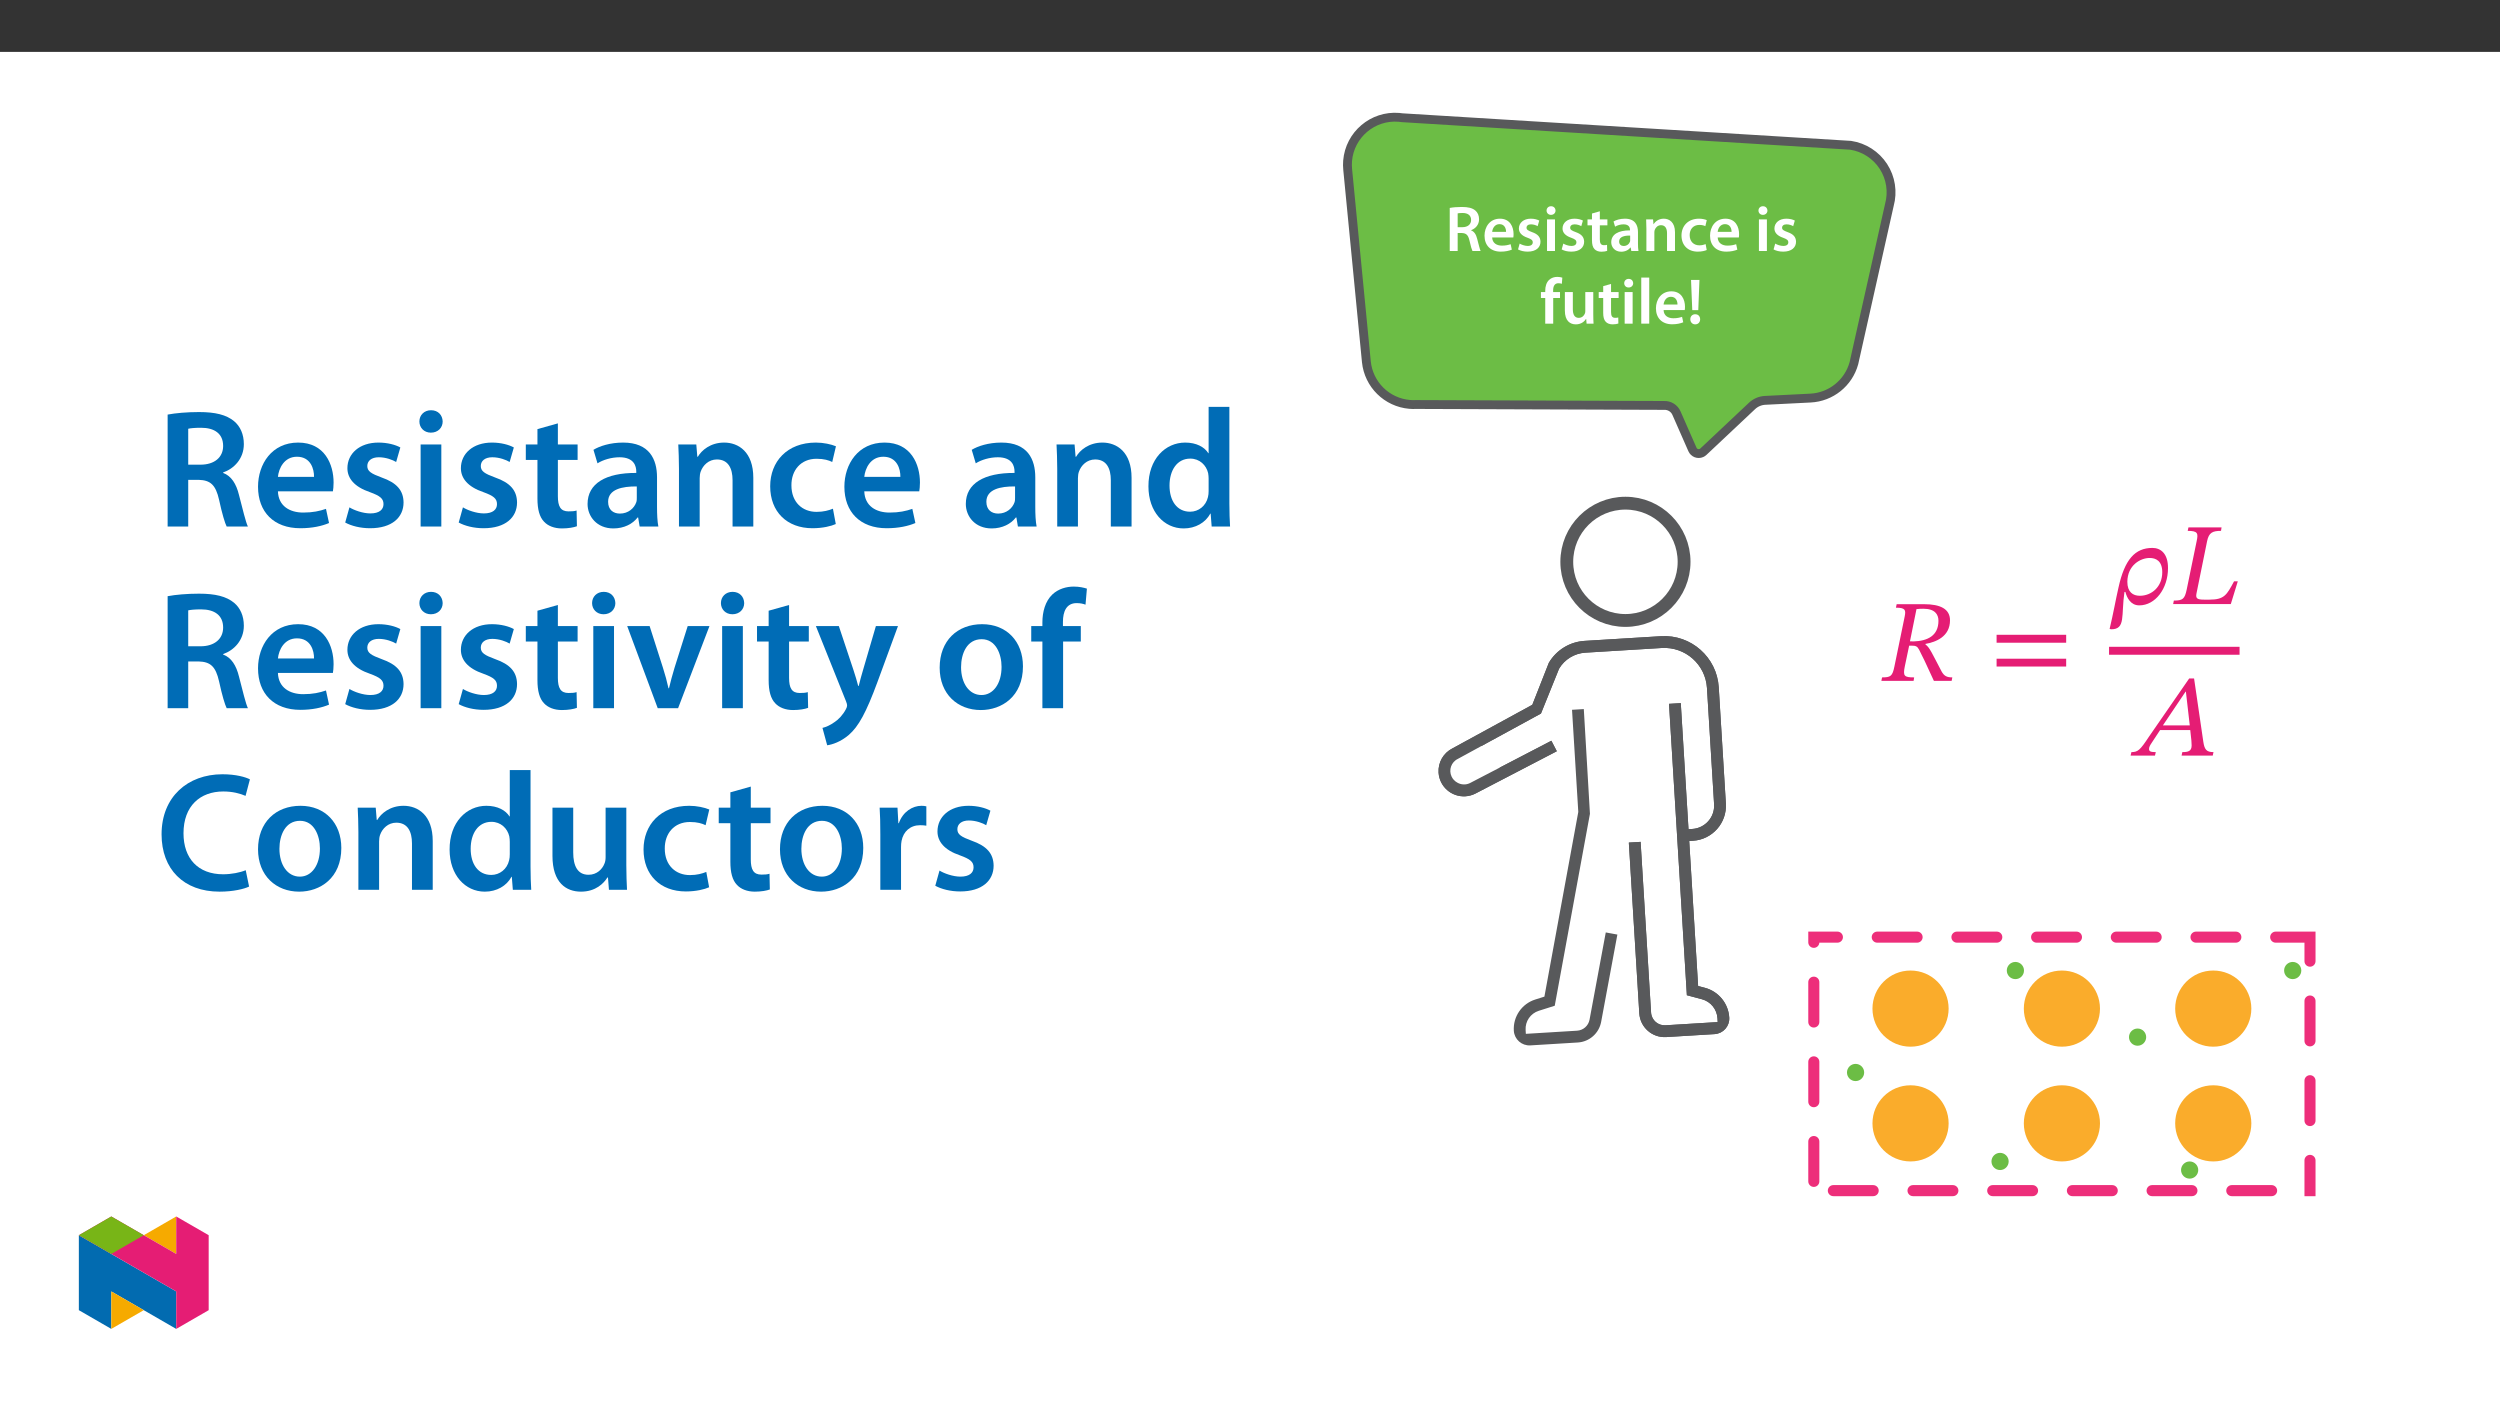 ﻿<?xml version="1.0" encoding="utf-8"?>
<svg xmlns="http://www.w3.org/2000/svg" xmlns:xlink="http://www.w3.org/1999/xlink" viewBox="0 0 960 540" version="1.1">
  <rect x="0" y="0" width="960" height="540" fill="#333333" stroke="none"/>
  <defs>
    <g>
      <symbol overflow="visible" id="glyph0-0">
        <path style="stroke:none;" d="M 0 0 L 12.453 0 L 12.453 -17.438 L 0 -17.438 Z M 6.219 -9.844 L 2 -16.188 L 10.453 -16.188 Z M 6.969 -8.719 L 11.203 -15.062 L 11.203 -2.359 Z M 2 -1.25 L 6.219 -7.594 L 10.453 -1.25 Z M 1.25 -15.062 L 5.484 -8.719 L 1.25 -2.359 Z M 1.25 -15.062 " />
      </symbol>
      <symbol overflow="visible" id="glyph0-1">
        <path style="stroke:none;" d="M 1.766 0 L 4.812 0 L 4.812 -6.906 L 6.344 -6.906 C 8.094 -6.844 8.859 -6.156 9.359 -3.953 C 9.812 -1.875 10.234 -0.5 10.484 0 L 13.625 0 C 13.297 -0.641 12.859 -2.594 12.297 -4.688 C 11.906 -6.297 11.188 -7.469 9.969 -7.922 L 9.969 -8 C 11.562 -8.547 13.031 -10.016 13.031 -12.172 C 13.031 -13.625 12.5 -14.797 11.578 -15.562 C 10.438 -16.516 8.812 -16.906 6.406 -16.906 C 4.625 -16.906 2.938 -16.766 1.766 -16.531 Z M 4.812 -14.453 C 5.109 -14.516 5.734 -14.594 6.703 -14.594 C 8.688 -14.594 9.969 -13.719 9.969 -11.906 C 9.969 -10.234 8.688 -9.141 6.625 -9.141 L 4.812 -9.141 Z M 4.812 -14.453 " />
      </symbol>
      <symbol overflow="visible" id="glyph0-2">
        <path style="stroke:none;" d="M 11.938 -5.203 C 11.984 -5.484 12.031 -5.922 12.031 -6.5 C 12.031 -9.172 10.734 -12.406 6.797 -12.406 C 2.906 -12.406 0.875 -9.234 0.875 -5.875 C 0.875 -2.172 3.188 0.25 7.125 0.25 C 8.859 0.25 10.312 -0.078 11.359 -0.516 L 10.906 -2.609 C 9.969 -2.297 8.969 -2.062 7.547 -2.062 C 5.578 -2.062 3.891 -3.016 3.812 -5.203 Z M 3.812 -7.344 C 3.938 -8.594 4.734 -10.312 6.625 -10.312 C 8.672 -10.312 9.172 -8.469 9.141 -7.344 Z M 3.812 -7.344 " />
      </symbol>
      <symbol overflow="visible" id="glyph0-3">
        <path style="stroke:none;" d="M 0.891 -0.594 C 1.797 -0.094 3.109 0.25 4.578 0.25 C 7.797 0.25 9.516 -1.344 9.516 -3.562 C 9.484 -5.359 8.5 -6.469 6.281 -7.25 C 4.734 -7.828 4.156 -8.172 4.156 -8.938 C 4.156 -9.688 4.75 -10.234 5.859 -10.234 C 6.922 -10.234 7.922 -9.844 8.422 -9.531 L 9.047 -11.688 C 8.312 -12.078 7.141 -12.406 5.797 -12.406 C 2.984 -12.406 1.219 -10.766 1.219 -8.625 C 1.219 -7.172 2.188 -5.875 4.562 -5.078 C 6.047 -4.531 6.547 -4.141 6.547 -3.312 C 6.547 -2.516 5.953 -1.938 4.609 -1.938 C 3.516 -1.938 2.188 -2.422 1.516 -2.844 Z M 0.891 -0.594 " />
      </symbol>
      <symbol overflow="visible" id="glyph0-4">
        <path style="stroke:none;" d="M 4.703 0 L 4.703 -12.125 L 1.641 -12.125 L 1.641 0 Z M 3.188 -17.188 C 2.172 -17.188 1.469 -16.469 1.469 -15.516 C 1.469 -14.625 2.141 -13.875 3.156 -13.875 C 4.234 -13.875 4.906 -14.625 4.906 -15.516 C 4.875 -16.469 4.234 -17.188 3.188 -17.188 Z M 3.188 -17.188 " />
      </symbol>
      <symbol overflow="visible" id="glyph0-5">
        <path style="stroke:none;" d="M 2.141 -14.391 L 2.141 -12.125 L 0.422 -12.125 L 0.422 -9.844 L 2.141 -9.844 L 2.141 -4.141 C 2.141 -2.547 2.438 -1.422 3.109 -0.719 C 3.688 -0.094 4.609 0.281 5.75 0.281 C 6.703 0.281 7.516 0.125 7.969 -0.047 L 7.922 -2.359 C 7.578 -2.266 7.266 -2.234 6.719 -2.234 C 5.547 -2.234 5.156 -2.984 5.156 -4.484 L 5.156 -9.844 L 8.062 -9.844 L 8.062 -12.125 L 5.156 -12.125 L 5.156 -15.25 Z M 2.141 -14.391 " />
      </symbol>
      <symbol overflow="visible" id="glyph0-6">
        <path style="stroke:none;" d="M 11.062 -7.266 C 11.062 -9.938 9.938 -12.406 6.047 -12.406 C 4.141 -12.406 2.562 -11.875 1.672 -11.328 L 2.266 -9.344 C 3.094 -9.859 4.328 -10.234 5.531 -10.234 C 7.672 -10.234 8 -8.922 8 -8.125 L 8 -7.922 C 3.516 -7.938 0.797 -6.375 0.797 -3.344 C 0.797 -1.5 2.172 0.281 4.609 0.281 C 6.203 0.281 7.469 -0.406 8.188 -1.344 L 8.266 -1.344 L 8.5 0 L 11.25 0 C 11.109 -0.75 11.062 -1.812 11.062 -2.906 Z M 8.062 -4.266 C 8.062 -4.031 8.062 -3.812 8 -3.594 C 7.703 -2.719 6.828 -1.922 5.578 -1.922 C 4.609 -1.922 3.828 -2.469 3.828 -3.656 C 3.828 -5.5 5.906 -5.953 8.062 -5.922 Z M 8.062 -4.266 " />
      </symbol>
      <symbol overflow="visible" id="glyph0-7">
        <path style="stroke:none;" d="M 1.641 0 L 4.703 0 L 4.703 -7.141 C 4.703 -7.5 4.75 -7.875 4.859 -8.125 C 5.188 -9.047 6.031 -9.906 7.25 -9.906 C 8.922 -9.906 9.562 -8.594 9.562 -6.844 L 9.562 0 L 12.625 0 L 12.625 -7.203 C 12.625 -11.031 10.438 -12.406 8.312 -12.406 C 6.297 -12.406 4.984 -11.25 4.438 -10.312 L 4.359 -10.312 L 4.203 -12.125 L 1.547 -12.125 C 1.594 -11.078 1.641 -9.906 1.641 -8.516 Z M 1.641 0 " />
      </symbol>
      <symbol overflow="visible" id="glyph0-8">
        <path style="stroke:none;" d="M 10.141 -2.641 C 9.531 -2.391 8.766 -2.172 7.719 -2.172 C 5.625 -2.172 4.016 -3.594 4.016 -6.078 C 3.984 -8.297 5.375 -10.016 7.719 -10.016 C 8.812 -10.016 9.531 -9.781 10.031 -9.531 L 10.578 -11.859 C 9.891 -12.156 8.734 -12.406 7.625 -12.406 C 3.359 -12.406 0.875 -9.594 0.875 -5.953 C 0.875 -2.188 3.344 0.25 7.125 0.25 C 8.641 0.25 9.906 -0.078 10.562 -0.375 Z M 10.141 -2.641 " />
      </symbol>
      <symbol overflow="visible" id="glyph0-9">
        <path style="stroke:none;" d="M 5.062 0 L 5.062 -9.844 L 7.672 -9.844 L 7.672 -12.125 L 5.031 -12.125 L 5.031 -12.75 C 5.031 -14.25 5.531 -15.516 7.047 -15.516 C 7.625 -15.516 8.016 -15.422 8.375 -15.297 L 8.562 -17.656 C 8.094 -17.812 7.453 -17.953 6.625 -17.953 C 5.547 -17.953 4.359 -17.641 3.469 -16.781 C 2.422 -15.797 2 -14.219 2 -12.656 L 2 -12.125 L 0.344 -12.125 L 0.344 -9.844 L 2 -9.844 L 2 0 Z M 5.062 0 " />
      </symbol>
      <symbol overflow="visible" id="glyph0-10">
        <path style="stroke:none;" d="M 12.5 -12.125 L 9.438 -12.125 L 9.438 -4.812 C 9.438 -4.453 9.391 -4.109 9.266 -3.859 C 8.969 -3.062 8.172 -2.219 6.922 -2.219 C 5.312 -2.219 4.656 -3.516 4.656 -5.531 L 4.656 -12.125 L 1.594 -12.125 L 1.594 -5 C 1.594 -1.047 3.609 0.281 5.797 0.281 C 8 0.281 9.188 -0.969 9.719 -1.812 L 9.781 -1.812 L 9.938 0 L 12.609 0 C 12.547 -1 12.5 -2.188 12.5 -3.641 Z M 12.5 -12.125 " />
      </symbol>
      <symbol overflow="visible" id="glyph0-11">
        <path style="stroke:none;" d="M 1.641 0 L 4.703 0 L 4.703 -17.688 L 1.641 -17.688 Z M 1.641 0 " />
      </symbol>
      <symbol overflow="visible" id="glyph0-12">
        <path style="stroke:none;" d="M 4.281 -5.188 L 4.734 -16.781 L 1.5 -16.781 L 1.969 -5.188 Z M 3.094 0.281 C 4.266 0.281 5 -0.578 5 -1.672 C 4.984 -2.812 4.266 -3.609 3.109 -3.609 C 2 -3.609 1.219 -2.812 1.219 -1.672 C 1.219 -0.578 2 0.281 3.094 0.281 Z M 3.094 0.281 " />
      </symbol>
      <symbol overflow="visible" id="glyph1-0">
        <path style="stroke:none;" d="M 14.344 -7.625 L 14.344 -8.344 C 14.344 -13.219 21.562 -16.719 21.562 -23.312 C 21.562 -27.969 17.656 -29.984 13.266 -29.984 C 8.734 -29.984 5.641 -27.438 5.641 -23.797 C 5.641 -21.703 6.5 -20.672 7.938 -20.672 C 9.016 -20.672 9.953 -21.25 9.953 -22.641 C 9.953 -24.344 9.016 -24.391 9.016 -25.859 C 9.016 -27.25 10.219 -28.281 12.859 -28.281 C 15.734 -28.281 17.531 -26.719 17.531 -23.172 C 17.531 -16.266 12.547 -14.609 12.547 -8.781 L 12.547 -7.625 Z M 16.047 -2.156 C 16.047 -3.547 15.109 -4.797 13.531 -4.797 C 11.875 -4.797 10.891 -3.594 10.891 -2.156 C 10.891 -0.672 11.75 0.359 13.5 0.359 C 15.109 0.359 16.047 -0.719 16.047 -2.156 Z M 26.672 7.578 L 26.672 -35.188 L 0.453 -35.188 L 0.453 7.578 Z M 24.344 5.203 L 2.734 5.203 L 2.734 -32.906 L 24.344 -32.906 Z M 24.344 5.203 " />
      </symbol>
      <symbol overflow="visible" id="glyph1-1">
        <path style="stroke:none;" d="M 25.781 -23.266 C 25.781 -27.609 22.094 -29.453 15.828 -29.453 L 5.297 -29.453 L 5.016 -28.109 C 8.609 -28.109 8.875 -27.25 8.391 -24.797 L 4.438 -5.562 C 3.672 -1.797 3 -1.344 -0.312 -1.344 L -0.578 0 L 11.797 0 L 12.016 -1.344 C 8.156 -1.344 7.672 -1.844 8.422 -5.562 L 10.094 -13.531 L 11.031 -13.531 C 12.641 -13.531 13.219 -13.266 13.891 -12.016 C 15.281 -9.281 16.234 -7.391 19.594 0 L 26.406 0 L 26.672 -1.344 C 24.609 -1.344 23.531 -1.844 22.547 -3.625 C 18.875 -10.578 17.969 -12.859 16.359 -13.984 L 16.359 -14.203 C 20.266 -14.891 25.781 -16.938 25.781 -23.266 Z M 12.906 -27.562 C 13.938 -27.656 14.391 -27.703 15.562 -27.703 C 20 -27.703 21.344 -25.5 21.344 -23.094 C 21.344 -17.344 17.172 -15.328 11.797 -15.156 L 10.406 -15.203 Z M 12.906 -27.562 " />
      </symbol>
      <symbol overflow="visible" id="glyph1-2">
        <path style="stroke:none;" d="M 29.5 -14.656 L 29.5 -17.703 L 2.781 -17.703 L 2.781 -14.656 Z M 29.5 -5.516 L 29.5 -8.516 L 2.781 -8.516 L 2.781 -5.516 Z M 29.5 -5.516 " />
      </symbol>
      <symbol overflow="visible" id="glyph1-3">
        <path style="stroke:none;" d="M 5.922 -4.656 L 6.281 -4.656 C 6.859 -2.422 8.297 0.5 11.609 0.5 C 17.797 0.5 22.641 -5.969 22.641 -13.766 C 22.688 -19.359 19.859 -21.562 16.672 -21.562 C 10 -21.562 6 -17.172 3.625 -6.328 C 2.594 -1.875 1.656 3.594 0.219 9.547 L 0.812 9.688 C 6.5 9.688 4.578 4.438 5.922 -4.656 Z M 7.031 -8.562 C 7.078 -14.922 12.062 -17.703 15.594 -17.703 C 17.938 -17.703 20.438 -16.625 20.438 -12.234 C 20.438 -6.641 16.359 -3.188 11.828 -3.188 C 9.141 -3.188 7.031 -4.625 7.031 -8.562 Z M 7.031 -8.562 " />
      </symbol>
      <symbol overflow="visible" id="glyph1-4">
        <path style="stroke:none;" d="M 24.25 -8.734 L 22.812 -8.734 C 20.031 -3.547 19.094 -1.703 13.406 -1.703 L 11.297 -1.703 C 8.656 -1.703 7.984 -2.156 8.391 -4.125 L 12.469 -24.203 C 13.141 -27.438 14.562 -28.109 17.797 -28.109 L 18.016 -29.453 L 5.297 -29.453 L 5.016 -28.109 C 8.875 -28.109 9.094 -27.203 8.469 -24.25 L 4.625 -5.562 C 3.859 -1.969 3.141 -1.344 -0.312 -1.344 L -0.578 0 L 21.562 0 Z M 24.25 -8.734 " />
      </symbol>
      <symbol overflow="visible" id="glyph1-5">
        <path style="stroke:none;" d="M 31.016 0 L 31.297 -1.344 C 28.594 -1.344 27.844 -2.328 27.391 -5.328 L 23.844 -29.625 L 21.969 -29.625 L 6.453 -7.172 C 3.094 -2.062 2.234 -1.344 -0.219 -1.344 L -0.531 0 L 8.828 0 L 9.141 -1.344 C 7.172 -1.344 6.547 -1.609 6.547 -2.562 C 6.547 -3.406 7.078 -4.172 7.672 -5.062 L 10.797 -9.812 L 22.375 -9.812 L 22.812 -5.781 C 22.859 -5.25 22.906 -4.625 22.906 -3.906 C 22.906 -1.656 21.516 -1.344 19.328 -1.344 L 19.047 0 Z M 22.188 -11.609 L 11.875 -11.609 L 20.578 -24.562 L 20.703 -24.562 Z M 22.188 -11.609 " />
      </symbol>
      <symbol overflow="visible" id="glyph2-0">
        <path style="stroke:none;" d="M 0 0 L 32.375 0 L 32.375 -45.328 L 0 -45.328 Z M 16.188 -25.578 L 5.188 -42.094 L 27.188 -42.094 Z M 18.125 -22.656 L 29.141 -39.172 L 29.141 -6.156 Z M 5.188 -3.234 L 16.188 -19.75 L 27.188 -3.234 Z M 3.234 -39.172 L 14.25 -22.656 L 3.234 -6.156 Z M 3.234 -39.172 " />
      </symbol>
      <symbol overflow="visible" id="glyph2-1">
        <path style="stroke:none;" d="M 4.594 0 L 12.5 0 L 12.5 -17.938 L 16.516 -17.938 C 21.047 -17.812 23.047 -16 24.344 -10.297 C 25.516 -4.859 26.609 -1.297 27.266 0 L 35.422 0 C 34.578 -1.688 33.406 -6.734 31.984 -12.172 C 30.953 -16.375 29.078 -19.422 25.906 -20.594 L 25.906 -20.781 C 30.047 -22.203 33.859 -26.031 33.859 -31.656 C 33.859 -35.422 32.5 -38.469 30.109 -40.469 C 27.125 -42.922 22.922 -43.969 16.641 -43.969 C 12.047 -43.969 7.641 -43.578 4.594 -43 Z M 12.5 -37.562 C 13.281 -37.75 14.891 -37.938 17.422 -37.938 C 22.594 -37.938 25.906 -35.672 25.906 -30.953 C 25.906 -26.609 22.594 -23.766 17.219 -23.766 L 12.5 -23.766 Z M 12.5 -37.562 " />
      </symbol>
      <symbol overflow="visible" id="glyph2-2">
        <path style="stroke:none;" d="M 31.016 -13.531 C 31.141 -14.25 31.281 -15.406 31.281 -16.906 C 31.281 -23.828 27.906 -32.25 17.672 -32.25 C 7.578 -32.25 2.266 -24.016 2.266 -15.281 C 2.266 -5.641 8.281 0.641 18.516 0.641 C 23.047 0.641 26.812 -0.188 29.531 -1.359 L 28.359 -6.797 C 25.906 -5.953 23.312 -5.375 19.625 -5.375 C 14.5 -5.375 10.094 -7.828 9.906 -13.531 Z M 9.906 -19.094 C 10.234 -22.344 12.297 -26.812 17.219 -26.812 C 22.531 -26.812 23.828 -22.016 23.766 -19.094 Z M 9.906 -19.094 " />
      </symbol>
      <symbol overflow="visible" id="glyph2-3">
        <path style="stroke:none;" d="M 2.328 -1.547 C 4.656 -0.266 8.094 0.641 11.906 0.641 C 20.266 0.641 24.734 -3.5 24.734 -9.266 C 24.672 -13.922 22.078 -16.828 16.312 -18.844 C 12.297 -20.328 10.812 -21.234 10.812 -23.25 C 10.812 -25.188 12.375 -26.609 15.219 -26.609 C 18 -26.609 20.594 -25.578 21.891 -24.797 L 23.5 -30.375 C 21.625 -31.406 18.578 -32.25 15.094 -32.25 C 7.766 -32.25 3.172 -27.969 3.172 -22.406 C 3.172 -18.641 5.703 -15.281 11.844 -13.203 C 15.734 -11.781 17.031 -10.75 17.031 -8.609 C 17.031 -6.547 15.469 -5.047 11.984 -5.047 C 9.125 -5.047 5.703 -6.281 3.953 -7.375 Z M 2.328 -1.547 " />
      </symbol>
      <symbol overflow="visible" id="glyph2-4">
        <path style="stroke:none;" d="M 12.234 0 L 12.234 -31.531 L 4.281 -31.531 L 4.281 0 Z M 8.281 -44.672 C 5.641 -44.672 3.812 -42.797 3.812 -40.344 C 3.812 -38.016 5.562 -36.062 8.219 -36.062 C 11 -36.062 12.75 -38.016 12.75 -40.344 C 12.688 -42.797 11 -44.672 8.281 -44.672 Z M 8.281 -44.672 " />
      </symbol>
      <symbol overflow="visible" id="glyph2-5">
        <path style="stroke:none;" d="M 5.562 -37.422 L 5.562 -31.531 L 1.094 -31.531 L 1.094 -25.578 L 5.562 -25.578 L 5.562 -10.75 C 5.562 -6.609 6.344 -3.688 8.094 -1.875 C 9.578 -0.266 11.984 0.719 14.953 0.719 C 17.422 0.719 19.547 0.328 20.719 -0.125 L 20.594 -6.156 C 19.688 -5.891 18.906 -5.828 17.484 -5.828 C 14.438 -5.828 13.406 -7.766 13.406 -11.656 L 13.406 -25.578 L 20.984 -25.578 L 20.984 -31.531 L 13.406 -31.531 L 13.406 -39.625 Z M 5.562 -37.422 " />
      </symbol>
      <symbol overflow="visible" id="glyph2-6">
        <path style="stroke:none;" d="M 28.75 -18.906 C 28.75 -25.828 25.828 -32.25 15.734 -32.25 C 10.75 -32.25 6.672 -30.891 4.344 -29.469 L 5.891 -24.281 C 8.031 -25.641 11.266 -26.609 14.375 -26.609 C 19.938 -26.609 20.781 -23.188 20.781 -21.109 L 20.781 -20.594 C 9.125 -20.656 2.078 -16.578 2.078 -8.672 C 2.078 -3.891 5.641 0.719 11.984 0.719 C 16.125 0.719 19.422 -1.031 21.297 -3.5 L 21.5 -3.5 L 22.078 0 L 29.266 0 C 28.875 -1.938 28.75 -4.734 28.75 -7.578 Z M 20.984 -11.078 C 20.984 -10.484 20.984 -9.906 20.781 -9.328 C 20 -7.062 17.734 -4.984 14.5 -4.984 C 11.984 -4.984 9.969 -6.406 9.969 -9.516 C 9.969 -14.312 15.344 -15.469 20.984 -15.406 Z M 20.984 -11.078 " />
      </symbol>
      <symbol overflow="visible" id="glyph2-7">
        <path style="stroke:none;" d="M 4.281 0 L 12.234 0 L 12.234 -18.578 C 12.234 -19.484 12.375 -20.469 12.625 -21.109 C 13.469 -23.5 15.672 -25.766 18.844 -25.766 C 23.188 -25.766 24.859 -22.344 24.859 -17.812 L 24.859 0 L 32.828 0 L 32.828 -18.719 C 32.828 -28.688 27.125 -32.25 21.625 -32.25 C 16.375 -32.25 12.953 -29.266 11.531 -26.812 L 11.328 -26.812 L 10.938 -31.531 L 4.016 -31.531 C 4.141 -28.812 4.281 -25.766 4.281 -22.141 Z M 4.281 0 " />
      </symbol>
      <symbol overflow="visible" id="glyph2-8">
        <path style="stroke:none;" d="M 26.359 -6.859 C 24.797 -6.219 22.797 -5.641 20.078 -5.641 C 14.641 -5.641 10.422 -9.328 10.422 -15.797 C 10.359 -21.562 13.984 -26.031 20.078 -26.031 C 22.922 -26.031 24.797 -25.453 26.094 -24.797 L 27.516 -30.828 C 25.703 -31.594 22.734 -32.25 19.812 -32.25 C 8.734 -32.25 2.266 -24.922 2.266 -15.469 C 2.266 -5.703 8.672 0.641 18.516 0.641 C 22.469 0.641 25.766 -0.188 27.453 -0.969 Z M 26.359 -6.859 " />
      </symbol>
      <symbol overflow="visible" id="glyph2-9">
        <path style="stroke:none;" d="M 25.375 -45.969 L 25.375 -28.172 L 25.25 -28.172 C 23.828 -30.5 20.719 -32.25 16.375 -32.25 C 8.812 -32.25 2.203 -25.969 2.266 -15.406 C 2.266 -5.703 8.219 0.719 15.797 0.719 C 20.328 0.719 24.156 -1.484 26.031 -4.984 L 26.156 -4.984 L 26.547 0 L 33.609 0 C 33.469 -2.141 33.344 -5.641 33.344 -8.875 L 33.344 -45.969 Z M 25.375 -13.656 C 25.375 -12.828 25.312 -12.047 25.125 -11.328 C 24.344 -7.906 21.5 -5.703 18.266 -5.703 C 13.203 -5.703 10.359 -9.906 10.359 -15.734 C 10.359 -21.562 13.203 -26.094 18.328 -26.094 C 21.953 -26.094 24.469 -23.562 25.188 -20.531 C 25.312 -19.875 25.375 -19.031 25.375 -18.391 Z M 25.375 -13.656 " />
      </symbol>
      <symbol overflow="visible" id="glyph2-10">
        <path style="stroke:none;" d="M 0.719 -31.531 L 12.438 0 L 20.266 0 L 32.312 -31.531 L 23.953 -31.531 L 18.906 -15.547 C 18.062 -12.688 17.359 -10.234 16.766 -7.641 L 16.578 -7.641 C 16 -10.234 15.344 -12.75 14.438 -15.547 L 9.328 -31.531 Z M 0.719 -31.531 " />
      </symbol>
      <symbol overflow="visible" id="glyph2-11">
        <path style="stroke:none;" d="M 0.516 -31.531 L 12.109 -2.594 C 12.438 -1.812 12.5 -1.359 12.5 -1.031 C 12.5 -0.641 12.375 -0.188 12.047 0.391 C 10.938 2.531 9.188 4.406 7.641 5.375 C 6.016 6.547 4.406 7.25 3.047 7.578 L 4.859 14.25 C 6.797 13.984 10.031 12.953 13.203 10.234 C 16.906 7 19.812 1.75 24.156 -10.031 L 32.047 -31.531 L 23.562 -31.531 L 18.641 -14.703 C 18 -12.688 17.422 -10.297 16.969 -8.547 L 16.766 -8.547 C 16.312 -10.297 15.609 -12.688 14.953 -14.641 L 9.328 -31.531 Z M 0.516 -31.531 " />
      </symbol>
      <symbol overflow="visible" id="glyph2-12">
        <path style="stroke:none;" d="M 18.578 -32.25 C 9.062 -32.25 2.266 -25.906 2.266 -15.547 C 2.266 -5.375 9.188 0.719 18.062 0.719 C 26.094 0.719 34.25 -4.469 34.25 -16.062 C 34.25 -25.641 27.969 -32.25 18.578 -32.25 Z M 18.391 -26.484 C 23.828 -26.484 26.031 -20.781 26.031 -15.859 C 26.031 -9.453 22.859 -5.047 18.328 -5.047 C 13.531 -5.047 10.484 -9.641 10.484 -15.734 C 10.484 -20.984 12.75 -26.484 18.391 -26.484 Z M 18.391 -26.484 " />
      </symbol>
      <symbol overflow="visible" id="glyph2-13">
        <path style="stroke:none;" d="M 13.141 0 L 13.141 -25.578 L 19.938 -25.578 L 19.938 -31.531 L 13.078 -31.531 L 13.078 -33.156 C 13.078 -37.031 14.375 -40.344 18.328 -40.344 C 19.812 -40.344 20.844 -40.078 21.75 -39.75 L 22.281 -45.906 C 21.047 -46.297 19.359 -46.688 17.219 -46.688 C 14.438 -46.688 11.328 -45.844 9 -43.641 C 6.281 -41.047 5.188 -36.969 5.188 -32.891 L 5.188 -31.531 L 0.906 -31.531 L 0.906 -25.578 L 5.188 -25.578 L 5.188 0 Z M 13.141 0 " />
      </symbol>
      <symbol overflow="visible" id="glyph2-14">
        <path style="stroke:none;" d="M 34.578 -7.516 C 32.438 -6.609 29.078 -5.953 25.906 -5.953 C 16.25 -5.953 10.688 -12.047 10.688 -21.688 C 10.688 -32.188 17.094 -37.75 25.969 -37.75 C 29.531 -37.75 32.438 -36.969 34.516 -36.062 L 36.188 -42.406 C 34.578 -43.25 30.891 -44.359 25.641 -44.359 C 12.297 -44.359 2.266 -35.672 2.266 -21.297 C 2.266 -7.969 10.688 0.719 24.547 0.719 C 29.844 0.719 34 -0.328 35.875 -1.234 Z M 34.578 -7.516 " />
      </symbol>
      <symbol overflow="visible" id="glyph2-15">
        <path style="stroke:none;" d="M 32.5 -31.531 L 24.547 -31.531 L 24.547 -12.5 C 24.547 -11.594 24.406 -10.688 24.094 -10.031 C 23.312 -7.969 21.234 -5.766 18 -5.766 C 13.797 -5.766 12.109 -9.125 12.109 -14.375 L 12.109 -31.531 L 4.141 -31.531 L 4.141 -13.016 C 4.141 -2.719 9.391 0.719 15.094 0.719 C 20.781 0.719 23.891 -2.531 25.25 -4.734 L 25.453 -4.734 L 25.828 0 L 32.766 0 C 32.641 -2.594 32.5 -5.703 32.5 -9.453 Z M 32.5 -31.531 " />
      </symbol>
      <symbol overflow="visible" id="glyph2-16">
        <path style="stroke:none;" d="M 4.281 0 L 12.234 0 L 12.234 -16.375 C 12.234 -17.219 12.297 -18.062 12.438 -18.781 C 13.141 -22.406 15.797 -24.797 19.547 -24.797 C 20.531 -24.797 21.234 -24.734 21.953 -24.609 L 21.953 -32.047 C 21.297 -32.188 20.844 -32.25 20.078 -32.25 C 16.641 -32.25 12.953 -29.984 11.391 -25.578 L 11.203 -25.578 L 10.875 -31.531 L 4.016 -31.531 C 4.203 -28.75 4.281 -25.641 4.281 -21.375 Z M 4.281 0 " />
      </symbol>
    </g>
    <clipPath id="clip1">
      <path d="M 515.719 43.301 L 775 43.301 L 775 223 L 515.719 223 Z M 515.719 43.301 " />
    </clipPath>
    <clipPath id="clip2">
      <path d="M 694 357 L 889.164 357 L 889.164 459.328 L 694 459.328 Z M 694 357 " />
    </clipPath>
    <clipPath id="clip3">
      <path d="M 30.277 474 L 68 474 L 68 510.301 L 30.277 510.301 Z M 30.277 474 " />
    </clipPath>
    <clipPath id="clip4">
      <path d="M 42 495 L 56 495 L 56 510.301 L 42 510.301 Z M 42 495 " />
    </clipPath>
    <clipPath id="clip5">
      <path d="M 55 467.125 L 68 467.125 L 68 482 L 55 482 Z M 55 467.125 " />
    </clipPath>
    <clipPath id="clip6">
      <path d="M 30.277 467.125 L 80.133 467.125 L 80.133 510.301 L 30.277 510.301 Z M 30.277 467.125 " />
    </clipPath>
    <clipPath id="clip7">
      <path d="M 30.277 467.125 L 56 467.125 L 56 482 L 30.277 482 Z M 30.277 467.125 " />
    </clipPath>
  </defs>
  <g id="surface1">
    <path style=" stroke:none;fill-rule:nonzero;fill:rgb(100%,100%,100%);fill-opacity:1;" d="M 0 559.926 L 960 559.926 L 960 19.926 L 0 19.926 Z M 0 559.926 " />
    <path style=" stroke:none;fill-rule:nonzero;fill:rgb(42.4%,74.1%,27.1%);fill-opacity:1;" d="M 723.223 63.902 C 720.375 59.523 715.793 56.57 710.625 55.789 L 538.422 45.207 C 538.016 45.145 537.602 45.094 537.195 45.062 C 527.137 44.234 518.309 51.719 517.477 61.781 C 517.387 62.895 517.398 64.012 517.512 65.125 L 524.688 138.922 C 525.57 147.66 532.547 154.535 541.301 155.289 C 542.125 155.359 542.957 155.375 543.785 155.332 L 638.996 155.688 C 641.043 155.586 642.938 156.758 643.762 158.633 L 649.902 172.605 C 650.484 173.93 652.027 174.531 653.355 173.949 C 653.629 173.828 653.879 173.664 654.094 173.457 L 672.785 155.875 C 674.152 154.59 675.93 153.832 677.801 153.738 L 695.199 152.863 C 703.078 152.48 709.816 147.074 711.902 139.465 L 725.516 78.715 C 726.902 73.68 726.07 68.285 723.223 63.902 " />
    <g clip-path="url(#clip1)" clip-rule="nonzero">
      <path style="fill:none;stroke-width:4;stroke-linecap:butt;stroke-linejoin:miter;stroke:rgb(34.499%,34.9%,35.699%);stroke-opacity:1;stroke-miterlimit:10;" d="M -0.002 0.002 C -3.352 5.154 -8.743 8.628 -14.823 9.547 L -217.415 21.997 C -217.893 22.07 -218.38 22.13 -218.858 22.167 C -230.691 23.141 -241.077 14.336 -242.056 2.498 C -242.162 1.188 -242.148 -0.127 -242.015 -1.436 L -233.573 -88.256 C -232.534 -98.536 -224.326 -106.625 -214.028 -107.512 C -213.058 -107.594 -212.079 -107.613 -211.105 -107.562 L -99.092 -107.98 C -96.684 -107.861 -94.455 -109.24 -93.485 -111.445 L -86.261 -127.884 C -85.576 -129.442 -83.761 -130.15 -82.199 -129.465 C -81.877 -129.322 -81.583 -129.129 -81.33 -128.886 L -59.34 -108.201 C -57.732 -106.689 -55.641 -105.798 -53.439 -105.687 L -32.971 -104.658 C -23.701 -104.207 -15.774 -97.847 -13.32 -88.895 L 2.696 -17.424 C 4.327 -11.501 3.348 -5.154 -0.002 0.002 Z M -0.002 0.002 " transform="matrix(0.85,0,0,-0.85,723.224,63.904)" />
    </g>
    <path style=" stroke:none;fill-rule:nonzero;fill:rgb(100%,100%,100%);fill-opacity:1;" d="M 624.168 193.219 C 636.605 193.219 646.688 203.301 646.688 215.738 C 646.688 228.176 636.605 238.262 624.168 238.262 C 611.727 238.262 601.645 228.176 601.645 215.738 C 601.645 203.301 611.727 193.219 624.168 193.219 " />
    <path style="fill:none;stroke-width:5.8;stroke-linecap:butt;stroke-linejoin:miter;stroke:rgb(34.499%,34.9%,35.699%);stroke-opacity:1;stroke-miterlimit:10;" d="M 0.002 -0.002 C 14.635 -0.002 26.496 -11.863 26.496 -26.496 C 26.496 -41.128 14.635 -52.994 0.002 -52.994 C -14.635 -52.994 -26.496 -41.128 -26.496 -26.496 C -26.496 -11.863 -14.635 -0.002 0.002 -0.002 Z M 0.002 -0.002 " transform="matrix(0.85,0,0,-0.85,624.166,193.217)" />
    <path style=" stroke:none;fill-rule:nonzero;fill:rgb(100%,100%,100%);fill-opacity:1;" d="M 601.398 359.625 L 594.336 386.668 C 594.336 386.668 581.566 384.512 584.34 393.055 C 584.34 393.055 578.039 402.285 594.227 400.695 C 610.418 399.105 613.105 395.555 613.105 395.555 L 619.367 353.773 Z M 601.398 359.625 " />
    <path style=" stroke:none;fill-rule:nonzero;fill:rgb(100%,100%,100%);fill-opacity:1;" d="M 627.758 358.039 C 627.758 358.039 627.211 398.203 642.746 397.723 C 658.285 397.242 663.832 394.129 662.23 388.684 C 660.625 383.234 647.617 377.148 647.617 377.148 L 646.086 352.137 Z M 627.758 358.039 " />
    <path style=" stroke:none;fill-rule:nonzero;fill:rgb(34.499%,34.9%,35.699%);fill-opacity:1;" d="M 605.855 399.984 L 587.641 401.098 C 584.52 401.289 581.836 398.914 581.641 395.793 C 581.312 390.527 584.617 385.715 589.648 384.133 L 593.344 382.965 L 606.398 311.805 L 604.012 272.871 L 607.867 272.637 L 610.203 312.484 L 596.727 385.949 L 590.812 387.82 C 587.473 388.871 585.285 392.062 585.504 395.555 L 585.613 397.348 L 605.617 396.121 C 608.148 395.969 610.25 394.109 610.715 391.617 L 616.883 358.441 L 620.684 359.145 L 614.516 392.32 C 613.734 396.562 610.16 399.727 605.855 399.984 " />
    <path style="fill:none;stroke-width:0.784;stroke-linecap:butt;stroke-linejoin:miter;stroke:rgb(34.499%,34.9%,35.699%);stroke-opacity:1;stroke-miterlimit:10;" d="M 0.002 -0.001 L -21.427 -1.311 C -25.099 -1.536 -28.256 1.258 -28.486 4.93 C -28.872 11.125 -24.984 16.786 -19.065 18.648 L -14.718 20.022 L 0.641 103.74 L -2.167 149.544 L 2.369 149.819 L 5.117 102.94 L -10.738 16.511 L -17.696 14.309 C -21.625 13.073 -24.198 9.319 -23.941 5.21 L -23.812 3.101 L -0.278 4.544 C 2.7 4.723 5.172 6.91 5.719 9.842 L 12.975 48.873 L 17.447 48.046 L 10.19 9.015 C 9.271 4.024 5.066 0.302 0.002 -0.001 Z M 0.002 -0.001 " transform="matrix(0.85,0,0,-0.85,605.854,399.983)" />
    <path style=" stroke:none;fill-rule:nonzero;fill:rgb(34.499%,34.9%,35.699%);fill-opacity:1;" d="M 562.691 305.445 C 557.512 305.762 553.059 301.82 552.738 296.641 C 552.508 292.891 554.539 289.359 557.898 287.672 L 557.953 287.645 L 588.676 270.871 L 595.047 254.68 C 597.887 249.859 602.941 246.77 608.527 246.43 L 637.859 244.633 C 649.203 243.949 658.961 252.582 659.668 263.922 L 662.406 308.609 C 662.84 315.844 657.34 322.062 650.105 322.516 L 648.312 322.625 L 651.762 378.887 L 654.605 379.641 C 659.719 381 663.383 385.484 663.703 390.762 C 663.891 393.883 661.516 396.566 658.395 396.766 L 639.777 397.902 C 634.598 398.215 630.145 394.277 629.82 389.102 L 625.824 323.863 L 629.684 323.629 L 633.684 388.863 C 633.871 391.91 636.492 394.227 639.539 394.043 L 659.949 392.793 L 659.84 391 C 659.621 387.379 657.109 384.309 653.605 383.379 L 648.07 381.902 L 641.25 270.59 L 645.109 270.352 L 648.074 318.762 L 649.871 318.652 C 654.973 318.336 658.852 313.949 658.543 308.844 L 655.805 264.16 C 655.23 254.949 647.309 247.941 638.094 248.496 L 608.762 250.293 C 604.461 250.555 600.566 252.934 598.375 256.648 L 591.465 273.762 L 559.695 291.098 C 556.977 292.391 555.824 295.645 557.117 298.363 C 557.609 299.395 558.41 300.242 559.406 300.793 C 560.992 301.734 562.941 301.816 564.598 301.008 L 595.582 284.898 L 597.367 288.332 L 566.359 304.453 C 565.219 305.031 563.969 305.371 562.691 305.445 " />
    <path style="fill:none;stroke-width:0.784;stroke-linecap:butt;stroke-linejoin:miter;stroke:rgb(34.499%,34.9%,35.699%);stroke-opacity:1;stroke-miterlimit:10;" d="M -0.001 -0.001 C -6.095 -0.373 -11.334 4.264 -11.711 10.358 C -11.982 14.77 -9.592 18.924 -5.64 20.909 L -5.575 20.942 L 30.569 40.675 L 38.064 59.724 C 41.405 65.395 47.352 69.03 53.924 69.43 L 88.432 71.544 C 101.778 72.348 113.257 62.192 114.089 48.851 L 117.311 -3.723 C 117.821 -12.234 111.35 -19.55 102.839 -20.083 L 100.73 -20.212 L 104.788 -86.402 L 108.133 -87.289 C 114.149 -88.888 118.459 -94.164 118.836 -100.373 C 119.057 -104.045 116.263 -107.202 112.591 -107.436 L 90.688 -108.774 C 84.595 -109.141 79.356 -104.509 78.974 -98.42 L 74.273 -21.669 L 78.813 -21.393 L 83.519 -98.139 C 83.74 -101.724 86.823 -104.449 90.408 -104.233 L 114.42 -102.763 L 114.291 -100.653 C 114.034 -96.393 111.079 -92.781 106.957 -91.687 L 100.445 -89.95 L 92.421 41.006 L 96.961 41.286 L 100.449 -15.667 L 102.563 -15.538 C 108.565 -15.166 113.129 -10.005 112.766 -3.999 L 109.544 48.57 C 108.868 59.407 99.549 67.651 88.708 66.999 L 54.199 64.885 C 49.14 64.577 44.558 61.778 41.98 57.408 L 33.85 37.274 L -3.526 16.879 C -6.724 15.358 -8.08 11.53 -6.559 8.331 C -5.98 7.118 -5.038 6.121 -3.866 5.473 C -2 4.365 0.293 4.269 2.242 5.22 L 38.694 24.172 L 40.794 20.133 L 4.314 1.167 C 2.972 0.487 1.502 0.087 -0.001 -0.001 Z M -0.001 -0.001 " transform="matrix(0.85,0,0,-0.85,562.692,305.445)" />
    <path style=" stroke:none;fill-rule:nonzero;fill:rgb(100%,100%,100%);fill-opacity:1;" d="M 568.633 286.219 C 568.633 286.219 550.621 286.781 556.48 296.117 C 556.48 296.117 553.07 310.84 578.676 298.047 Z M 568.633 286.219 " />
    <path style=" stroke:none;fill-rule:nonzero;fill:rgb(34.499%,34.9%,35.699%);fill-opacity:1;" d="M 562.691 305.445 C 557.512 305.762 553.059 301.82 552.738 296.641 C 552.508 292.891 554.539 289.359 557.898 287.672 L 557.953 287.645 L 588.676 270.871 L 595.047 254.68 C 597.887 249.859 602.941 246.77 608.527 246.43 L 637.859 244.633 C 649.203 243.949 658.961 252.582 659.668 263.922 L 662.406 308.609 C 662.84 315.844 657.34 322.062 650.105 322.516 L 648.312 322.625 L 651.762 378.887 L 654.605 379.641 C 659.719 381 663.383 385.484 663.703 390.762 C 663.891 393.883 661.516 396.566 658.395 396.766 L 639.777 397.902 C 634.598 398.215 630.145 394.277 629.82 389.102 L 625.824 323.863 L 629.684 323.629 L 633.684 388.863 C 633.871 391.91 636.492 394.227 639.539 394.043 L 659.949 392.793 L 659.84 391 C 659.621 387.379 657.109 384.309 653.605 383.379 L 648.07 381.902 L 641.25 270.59 L 645.109 270.352 L 648.074 318.762 L 649.871 318.652 C 654.973 318.336 658.852 313.949 658.543 308.844 L 655.805 264.16 C 655.23 254.949 647.309 247.941 638.094 248.496 L 608.762 250.293 C 604.461 250.555 600.566 252.934 598.375 256.648 L 591.465 273.762 L 559.695 291.098 C 556.977 292.391 555.824 295.645 557.117 298.363 C 557.609 299.395 558.41 300.242 559.406 300.793 C 560.992 301.734 562.941 301.816 564.598 301.008 L 595.582 284.898 L 597.367 288.332 L 566.359 304.453 C 565.219 305.031 563.969 305.371 562.691 305.445 " />
    <path style="fill:none;stroke-width:0.784;stroke-linecap:butt;stroke-linejoin:miter;stroke:rgb(34.499%,34.9%,35.699%);stroke-opacity:1;stroke-miterlimit:10;" d="M -0.001 -0.001 C -6.095 -0.373 -11.334 4.264 -11.711 10.358 C -11.982 14.77 -9.592 18.924 -5.64 20.909 L -5.575 20.942 L 30.569 40.675 L 38.064 59.724 C 41.405 65.395 47.352 69.03 53.924 69.43 L 88.432 71.544 C 101.778 72.348 113.257 62.192 114.089 48.851 L 117.311 -3.723 C 117.821 -12.234 111.35 -19.55 102.839 -20.083 L 100.73 -20.212 L 104.788 -86.402 L 108.133 -87.289 C 114.149 -88.888 118.459 -94.164 118.836 -100.373 C 119.057 -104.045 116.263 -107.202 112.591 -107.436 L 90.688 -108.774 C 84.595 -109.141 79.356 -104.509 78.974 -98.42 L 74.273 -21.669 L 78.813 -21.393 L 83.519 -98.139 C 83.74 -101.724 86.823 -104.449 90.408 -104.233 L 114.42 -102.763 L 114.291 -100.653 C 114.034 -96.393 111.079 -92.781 106.957 -91.687 L 100.445 -89.95 L 92.421 41.006 L 96.961 41.286 L 100.449 -15.667 L 102.563 -15.538 C 108.565 -15.166 113.129 -10.005 112.766 -3.999 L 109.544 48.57 C 108.868 59.407 99.549 67.651 88.708 66.999 L 54.199 64.885 C 49.14 64.577 44.558 61.778 41.98 57.408 L 33.85 37.274 L -3.526 16.879 C -6.724 15.358 -8.08 11.53 -6.559 8.331 C -5.98 7.118 -5.038 6.121 -3.866 5.473 C -2 4.365 0.293 4.269 2.242 5.22 L 38.694 24.172 L 40.794 20.133 L 4.314 1.167 C 2.972 0.487 1.502 0.087 -0.001 -0.001 Z M -0.001 -0.001 " transform="matrix(0.85,0,0,-0.85,562.692,305.445)" />
    <g clip-path="url(#clip2)" clip-rule="nonzero">
      <path style=" stroke:none;fill-rule:nonzero;fill:rgb(92.899%,17.999%,47.8%);fill-opacity:1;" d="M 889.164 357.738 L 873.863 357.738 C 872.691 357.738 871.738 358.688 871.738 359.863 C 871.738 361.035 872.691 361.988 873.863 361.988 L 884.914 361.988 L 884.914 369.09 C 884.914 370.266 885.867 371.215 887.039 371.215 C 888.215 371.215 889.164 370.266 889.164 369.09 Z M 887.039 382.266 C 885.867 382.266 884.914 383.219 884.914 384.391 L 884.914 399.691 C 884.914 400.867 885.867 401.816 887.039 401.816 C 888.215 401.816 889.164 400.867 889.164 399.691 L 889.164 384.391 C 889.164 383.219 888.215 382.266 887.039 382.266 M 887.039 412.867 C 885.867 412.867 884.914 413.82 884.914 414.992 L 884.914 430.293 C 884.914 431.465 885.867 432.418 887.039 432.418 C 888.215 432.418 889.164 431.465 889.164 430.293 L 889.164 414.992 C 889.164 413.82 888.215 412.867 887.039 412.867 M 887.039 443.465 C 885.867 443.465 884.914 444.418 884.914 445.59 L 884.914 459.328 L 889.164 459.328 L 889.164 445.59 C 889.164 444.418 888.215 443.465 887.039 443.465 M 872.301 455.078 L 857.004 455.078 C 855.828 455.078 854.879 456.031 854.879 457.203 C 854.879 458.379 855.828 459.328 857.004 459.328 L 872.301 459.328 C 873.477 459.328 874.426 458.379 874.426 457.203 C 874.426 456.031 873.477 455.078 872.301 455.078 M 841.703 455.078 L 826.402 455.078 C 825.227 455.078 824.277 456.031 824.277 457.203 C 824.277 458.379 825.227 459.328 826.402 459.328 L 841.703 459.328 C 842.875 459.328 843.828 458.379 843.828 457.203 C 843.828 456.031 842.875 455.078 841.703 455.078 M 811.102 455.078 L 795.801 455.078 C 794.629 455.078 793.676 456.031 793.676 457.203 C 793.676 458.379 794.629 459.328 795.801 459.328 L 811.102 459.328 C 812.273 459.328 813.227 458.379 813.227 457.203 C 813.227 456.031 812.273 455.078 811.102 455.078 M 780.504 455.078 L 765.203 455.078 C 764.027 455.078 763.078 456.031 763.078 457.203 C 763.078 458.379 764.027 459.328 765.203 459.328 L 780.504 459.328 C 781.676 459.328 782.629 458.379 782.629 457.203 C 782.629 456.031 781.676 455.078 780.504 455.078 M 749.902 455.078 L 734.602 455.078 C 733.43 455.078 732.477 456.031 732.477 457.203 C 732.477 458.379 733.43 459.328 734.602 459.328 L 749.902 459.328 C 751.074 459.328 752.027 458.379 752.027 457.203 C 752.027 456.031 751.074 455.078 749.902 455.078 M 719.301 455.078 L 704.004 455.078 C 702.828 455.078 701.879 456.031 701.879 457.203 C 701.879 458.379 702.828 459.328 704.004 459.328 L 719.301 459.328 C 720.477 459.328 721.426 458.379 721.426 457.203 C 721.426 456.031 720.477 455.078 719.301 455.078 M 696.504 436.227 C 695.332 436.227 694.379 437.18 694.379 438.352 L 694.379 453.652 C 694.379 454.824 695.332 455.777 696.504 455.777 C 697.68 455.777 698.629 454.824 698.629 453.652 L 698.629 438.352 C 698.629 437.18 697.68 436.227 696.504 436.227 M 696.504 405.629 C 695.332 405.629 694.379 406.578 694.379 407.754 L 694.379 423.051 C 694.379 424.227 695.332 425.176 696.504 425.176 C 697.68 425.176 698.629 424.227 698.629 423.051 L 698.629 407.754 C 698.629 406.578 697.68 405.629 696.504 405.629 M 696.504 375.027 C 695.332 375.027 694.379 375.977 694.379 377.152 L 694.379 392.453 C 694.379 393.625 695.332 394.578 696.504 394.578 C 697.68 394.578 698.629 393.625 698.629 392.453 L 698.629 377.152 C 698.629 375.977 697.68 375.027 696.504 375.027 M 705.562 357.738 L 694.379 357.738 L 694.379 361.988 L 694.383 361.988 C 694.457 363.16 695.469 364.047 696.637 363.973 C 697.707 363.906 698.559 363.055 698.625 361.988 L 705.562 361.988 C 706.738 361.988 707.688 361.035 707.688 359.863 C 707.688 358.688 706.738 357.738 705.562 357.738 M 736.164 357.738 L 720.863 357.738 C 719.691 357.738 718.738 358.688 718.738 359.863 C 718.738 361.035 719.691 361.988 720.863 361.988 L 736.164 361.988 C 737.34 361.988 738.289 361.035 738.289 359.863 C 738.289 358.688 737.34 357.738 736.164 357.738 M 766.766 357.738 L 751.465 357.738 C 750.289 357.738 749.34 358.688 749.34 359.863 C 749.34 361.035 750.289 361.988 751.465 361.988 L 766.766 361.988 C 767.938 361.988 768.891 361.035 768.891 359.863 C 768.891 358.688 767.938 357.738 766.766 357.738 M 797.363 357.738 L 782.062 357.738 C 780.891 357.738 779.938 358.688 779.938 359.863 C 779.938 361.035 780.891 361.988 782.062 361.988 L 797.363 361.988 C 798.539 361.988 799.488 361.035 799.488 359.863 C 799.488 358.688 798.539 357.738 797.363 357.738 M 827.965 357.738 L 812.664 357.738 C 811.492 357.738 810.539 358.688 810.539 359.863 C 810.539 361.035 811.492 361.988 812.664 361.988 L 827.965 361.988 C 829.137 361.988 830.09 361.035 830.09 359.863 C 830.09 358.688 829.137 357.738 827.965 357.738 M 858.562 357.738 L 843.266 357.738 C 842.09 357.738 841.141 358.688 841.141 359.863 C 841.141 361.035 842.09 361.988 843.266 361.988 L 858.562 361.988 C 859.738 361.988 860.688 361.035 860.688 359.863 C 860.688 358.688 859.738 357.738 858.562 357.738 " />
    </g>
    <path style=" stroke:none;fill-rule:nonzero;fill:rgb(98%,67.499%,16.899%);fill-opacity:1;" d="M 733.652 372.684 C 741.727 372.684 748.273 379.23 748.273 387.309 C 748.273 395.383 741.727 401.93 733.652 401.93 C 725.574 401.93 719.027 395.383 719.027 387.309 C 719.027 379.23 725.574 372.684 733.652 372.684 " />
    <path style=" stroke:none;fill-rule:nonzero;fill:rgb(98%,67.499%,16.899%);fill-opacity:1;" d="M 733.652 416.75 C 741.727 416.75 748.273 423.297 748.273 431.371 C 748.273 439.449 741.727 445.996 733.652 445.996 C 725.574 445.996 719.027 439.449 719.027 431.371 C 719.027 423.297 725.574 416.75 733.652 416.75 " />
    <path style=" stroke:none;fill-rule:nonzero;fill:rgb(98%,67.499%,16.899%);fill-opacity:1;" d="M 791.77 372.684 C 799.848 372.684 806.395 379.23 806.395 387.309 C 806.395 395.383 799.848 401.93 791.77 401.93 C 783.695 401.93 777.148 395.383 777.148 387.309 C 777.148 379.23 783.695 372.684 791.77 372.684 " />
    <path style=" stroke:none;fill-rule:nonzero;fill:rgb(98%,67.499%,16.899%);fill-opacity:1;" d="M 791.77 416.75 C 799.848 416.75 806.395 423.297 806.395 431.371 C 806.395 439.449 799.848 445.996 791.77 445.996 C 783.695 445.996 777.148 439.449 777.148 431.371 C 777.148 423.297 783.695 416.75 791.77 416.75 " />
    <path style=" stroke:none;fill-rule:nonzero;fill:rgb(98%,67.499%,16.899%);fill-opacity:1;" d="M 849.891 372.684 C 857.969 372.684 864.516 379.23 864.516 387.309 C 864.516 395.383 857.969 401.93 849.891 401.93 C 841.816 401.93 835.27 395.383 835.27 387.309 C 835.27 379.23 841.816 372.684 849.891 372.684 " />
    <path style=" stroke:none;fill-rule:nonzero;fill:rgb(98%,67.499%,16.899%);fill-opacity:1;" d="M 849.891 416.75 C 857.969 416.75 864.516 423.297 864.516 431.371 C 864.516 439.449 857.969 445.996 849.891 445.996 C 841.816 445.996 835.27 439.449 835.27 431.371 C 835.27 423.297 841.816 416.75 849.891 416.75 " />
    <path style=" stroke:none;fill-rule:nonzero;fill:rgb(42.4%,74.1%,27.1%);fill-opacity:1;" d="M 712.539 408.531 C 714.359 408.531 715.84 410.012 715.84 411.836 C 715.84 413.656 714.359 415.137 712.539 415.137 C 710.715 415.137 709.238 413.656 709.238 411.836 C 709.238 410.012 710.715 408.531 712.539 408.531 " />
    <path style=" stroke:none;fill-rule:nonzero;fill:rgb(42.4%,74.1%,27.1%);fill-opacity:1;" d="M 768.027 442.695 C 769.848 442.695 771.328 444.172 771.328 445.996 C 771.328 447.816 769.848 449.297 768.027 449.297 C 766.203 449.297 764.723 447.816 764.723 445.996 C 764.723 444.172 766.203 442.695 768.027 442.695 " />
    <path style=" stroke:none;fill-rule:nonzero;fill:rgb(42.4%,74.1%,27.1%);fill-opacity:1;" d="M 820.832 394.957 C 822.656 394.957 824.133 396.434 824.133 398.258 C 824.133 400.082 822.656 401.562 820.832 401.562 C 819.008 401.562 817.531 400.082 817.531 398.258 C 817.531 396.434 819.008 394.957 820.832 394.957 " />
    <path style=" stroke:none;fill-rule:nonzero;fill:rgb(42.4%,74.1%,27.1%);fill-opacity:1;" d="M 840.824 445.996 C 842.648 445.996 844.125 447.473 844.125 449.297 C 844.125 451.117 842.648 452.598 840.824 452.598 C 839 452.598 837.523 451.117 837.523 449.297 C 837.523 447.473 839 445.996 840.824 445.996 " />
    <path style=" stroke:none;fill-rule:nonzero;fill:rgb(42.4%,74.1%,27.1%);fill-opacity:1;" d="M 773.91 369.383 C 775.734 369.383 777.215 370.863 777.215 372.684 C 777.215 374.508 775.734 375.984 773.91 375.984 C 772.09 375.984 770.609 374.508 770.609 372.684 C 770.609 370.863 772.09 369.383 773.91 369.383 " />
    <path style=" stroke:none;fill-rule:nonzero;fill:rgb(42.4%,74.1%,27.1%);fill-opacity:1;" d="M 880.398 369.383 C 882.223 369.383 883.699 370.863 883.699 372.684 C 883.699 374.508 882.223 375.984 880.398 375.984 C 878.578 375.984 877.098 374.508 877.098 372.684 C 877.098 370.863 878.578 369.383 880.398 369.383 " />
    <g style="fill:rgb(100%,100%,100%);fill-opacity:1;">
      <use xlink:href="#glyph0-1" x="554.932" y="96.381" />
    </g>
    <g style="fill:rgb(100%,100%,100%);fill-opacity:1;">
      <use xlink:href="#glyph0-2" x="569.179" y="96.381" />
      <use xlink:href="#glyph0-3" x="582.03" y="96.381" />
      <use xlink:href="#glyph0-4" x="592.416" y="96.381" />
      <use xlink:href="#glyph0-3" x="598.793" y="96.381" />
      <use xlink:href="#glyph0-5" x="609.179" y="96.381" />
      <use xlink:href="#glyph0-6" x="617.921" y="96.381" />
      <use xlink:href="#glyph0-7" x="630.573" y="96.381" />
      <use xlink:href="#glyph0-8" x="644.82" y="96.381" />
    </g>
    <g style="fill:rgb(100%,100%,100%);fill-opacity:1;">
      <use xlink:href="#glyph0-2" x="655.779" y="96.381" />
    </g>
    <g style="fill:rgb(100%,100%,100%);fill-opacity:1;">
      <use xlink:href="#glyph0-4" x="673.786" y="96.381" />
      <use xlink:href="#glyph0-3" x="680.162" y="96.381" />
    </g>
    <g style="fill:rgb(100%,100%,100%);fill-opacity:1;">
      <use xlink:href="#glyph0-9" x="591.37" y="124.276" />
      <use xlink:href="#glyph0-10" x="599.315" y="124.276" />
      <use xlink:href="#glyph0-5" x="613.487" y="124.276" />
      <use xlink:href="#glyph0-4" x="622.229" y="124.276" />
      <use xlink:href="#glyph0-11" x="628.605" y="124.276" />
      <use xlink:href="#glyph0-2" x="635.006" y="124.276" />
      <use xlink:href="#glyph0-12" x="647.858" y="124.276" />
    </g>
    <g style="fill:rgb(89.803%,11.374%,45.49%);fill-opacity:1;">
      <use xlink:href="#glyph1-1" x="723.022" y="261.462" />
    </g>
    <g style="fill:rgb(89.803%,11.374%,45.49%);fill-opacity:1;">
      <use xlink:href="#glyph1-2" x="763.909" y="261.462" />
    </g>
    <g style="fill:rgb(89.803%,11.374%,45.49%);fill-opacity:1;">
      <use xlink:href="#glyph1-3" x="809.871" y="231.963" />
    </g>
    <g style="fill:rgb(89.803%,11.374%,45.49%);fill-opacity:1;">
      <use xlink:href="#glyph1-4" x="835.067" y="231.963" />
    </g>
    <path style=" stroke:none;fill-rule:nonzero;fill:rgb(89.803%,11.374%,45.49%);fill-opacity:1;" d="M 809.871 251.422 L 859.992 251.422 L 859.992 248.371 L 809.871 248.371 Z M 809.871 251.422 " />
    <g style="fill:rgb(89.803%,11.374%,45.49%);fill-opacity:1;">
      <use xlink:href="#glyph1-5" x="818.68" y="290.154" />
    </g>
    <g style="fill:rgb(0%,42.354%,71.373%);fill-opacity:1;">
      <use xlink:href="#glyph2-1" x="59.776" y="202.2" />
    </g>
    <g style="fill:rgb(0%,42.354%,71.373%);fill-opacity:1;">
      <use xlink:href="#glyph2-2" x="96.817" y="202.2" />
      <use xlink:href="#glyph2-3" x="130.232" y="202.2" />
      <use xlink:href="#glyph2-4" x="157.236" y="202.2" />
      <use xlink:href="#glyph2-3" x="173.813" y="202.2" />
      <use xlink:href="#glyph2-5" x="200.817" y="202.2" />
      <use xlink:href="#glyph2-6" x="223.547" y="202.2" />
      <use xlink:href="#glyph2-7" x="256.443" y="202.2" />
      <use xlink:href="#glyph2-8" x="293.485" y="202.2" />
    </g>
    <g style="fill:rgb(0%,42.354%,71.373%);fill-opacity:1;">
      <use xlink:href="#glyph2-2" x="321.978" y="202.2" />
    </g>
    <g style="fill:rgb(0%,42.354%,71.373%);fill-opacity:1;">
      <use xlink:href="#glyph2-6" x="368.797" y="202.2" />
      <use xlink:href="#glyph2-7" x="401.694" y="202.2" />
      <use xlink:href="#glyph2-9" x="438.735" y="202.2" />
    </g>
    <g style="fill:rgb(0%,42.354%,71.373%);fill-opacity:1;">
      <use xlink:href="#glyph2-1" x="59.776" y="271.938" />
    </g>
    <g style="fill:rgb(0%,42.354%,71.373%);fill-opacity:1;">
      <use xlink:href="#glyph2-2" x="96.817" y="271.938" />
      <use xlink:href="#glyph2-3" x="130.232" y="271.938" />
      <use xlink:href="#glyph2-4" x="157.236" y="271.938" />
      <use xlink:href="#glyph2-3" x="173.813" y="271.938" />
      <use xlink:href="#glyph2-5" x="200.817" y="271.938" />
      <use xlink:href="#glyph2-4" x="223.547" y="271.938" />
      <use xlink:href="#glyph2-10" x="240.125" y="271.938" />
      <use xlink:href="#glyph2-4" x="273.021" y="271.938" />
      <use xlink:href="#glyph2-5" x="289.599" y="271.938" />
    </g>
    <g style="fill:rgb(0%,42.354%,71.373%);fill-opacity:1;">
      <use xlink:href="#glyph2-11" x="312.782" y="271.938" />
    </g>
    <g style="fill:rgb(0%,42.354%,71.373%);fill-opacity:1;">
      <use xlink:href="#glyph2-12" x="358.566" y="271.938" />
      <use xlink:href="#glyph2-13" x="395.089" y="271.938" />
    </g>
    <g style="fill:rgb(0%,42.354%,71.373%);fill-opacity:1;">
      <use xlink:href="#glyph2-14" x="59.776" y="341.676" />
    </g>
    <g style="fill:rgb(0%,42.354%,71.373%);fill-opacity:1;">
      <use xlink:href="#glyph2-12" x="96.817" y="341.676" />
      <use xlink:href="#glyph2-7" x="133.34" y="341.676" />
      <use xlink:href="#glyph2-9" x="170.381" y="341.676" />
      <use xlink:href="#glyph2-15" x="208.005" y="341.676" />
      <use xlink:href="#glyph2-8" x="244.852" y="341.676" />
    </g>
    <g style="fill:rgb(0%,42.354%,71.373%);fill-opacity:1;">
      <use xlink:href="#glyph2-5" x="274.899" y="341.676" />
    </g>
    <g style="fill:rgb(0%,42.354%,71.373%);fill-opacity:1;">
      <use xlink:href="#glyph2-12" x="297.241" y="341.676" />
      <use xlink:href="#glyph2-16" x="333.764" y="341.676" />
      <use xlink:href="#glyph2-3" x="356.817" y="341.676" />
    </g>
    <g clip-path="url(#clip3)" clip-rule="nonzero">
      <path style=" stroke:none;fill-rule:nonzero;fill:rgb(0.8%,42%,68.999%);fill-opacity:1;" d="M 30.277 503.105 L 42.738 510.301 L 42.738 495.91 L 67.668 510.301 L 67.668 495.91 L 30.277 474.32 Z M 30.277 503.105 " />
    </g>
    <g clip-path="url(#clip4)" clip-rule="nonzero">
      <path style=" stroke:none;fill-rule:nonzero;fill:rgb(96.1%,66.699%,0%);fill-opacity:1;" d="M 42.738 510.301 L 55.203 503.105 L 42.738 495.91 Z M 42.738 510.301 " />
    </g>
    <g clip-path="url(#clip5)" clip-rule="nonzero">
      <path style=" stroke:none;fill-rule:nonzero;fill:rgb(96.1%,66.699%,0%);fill-opacity:1;" d="M 67.668 467.125 L 55.203 474.32 L 67.668 481.516 Z M 67.668 467.125 " />
    </g>
    <g clip-path="url(#clip6)" clip-rule="nonzero">
      <path style=" stroke:none;fill-rule:nonzero;fill:rgb(89.799%,11.4%,45.499%);fill-opacity:1;" d="M 67.668 467.125 L 67.668 481.516 L 42.738 467.125 L 30.277 474.32 L 67.668 495.91 L 67.668 510.301 L 80.133 503.105 L 80.133 474.32 Z M 67.668 467.125 " />
    </g>
    <g clip-path="url(#clip7)" clip-rule="nonzero">
      <path style=" stroke:none;fill-rule:nonzero;fill:rgb(47.099%,70.999%,9%);fill-opacity:1;" d="M 42.738 467.125 L 30.277 474.32 L 42.738 481.516 L 55.203 474.32 Z M 42.738 467.125 " />
    </g>
  </g>
</svg>